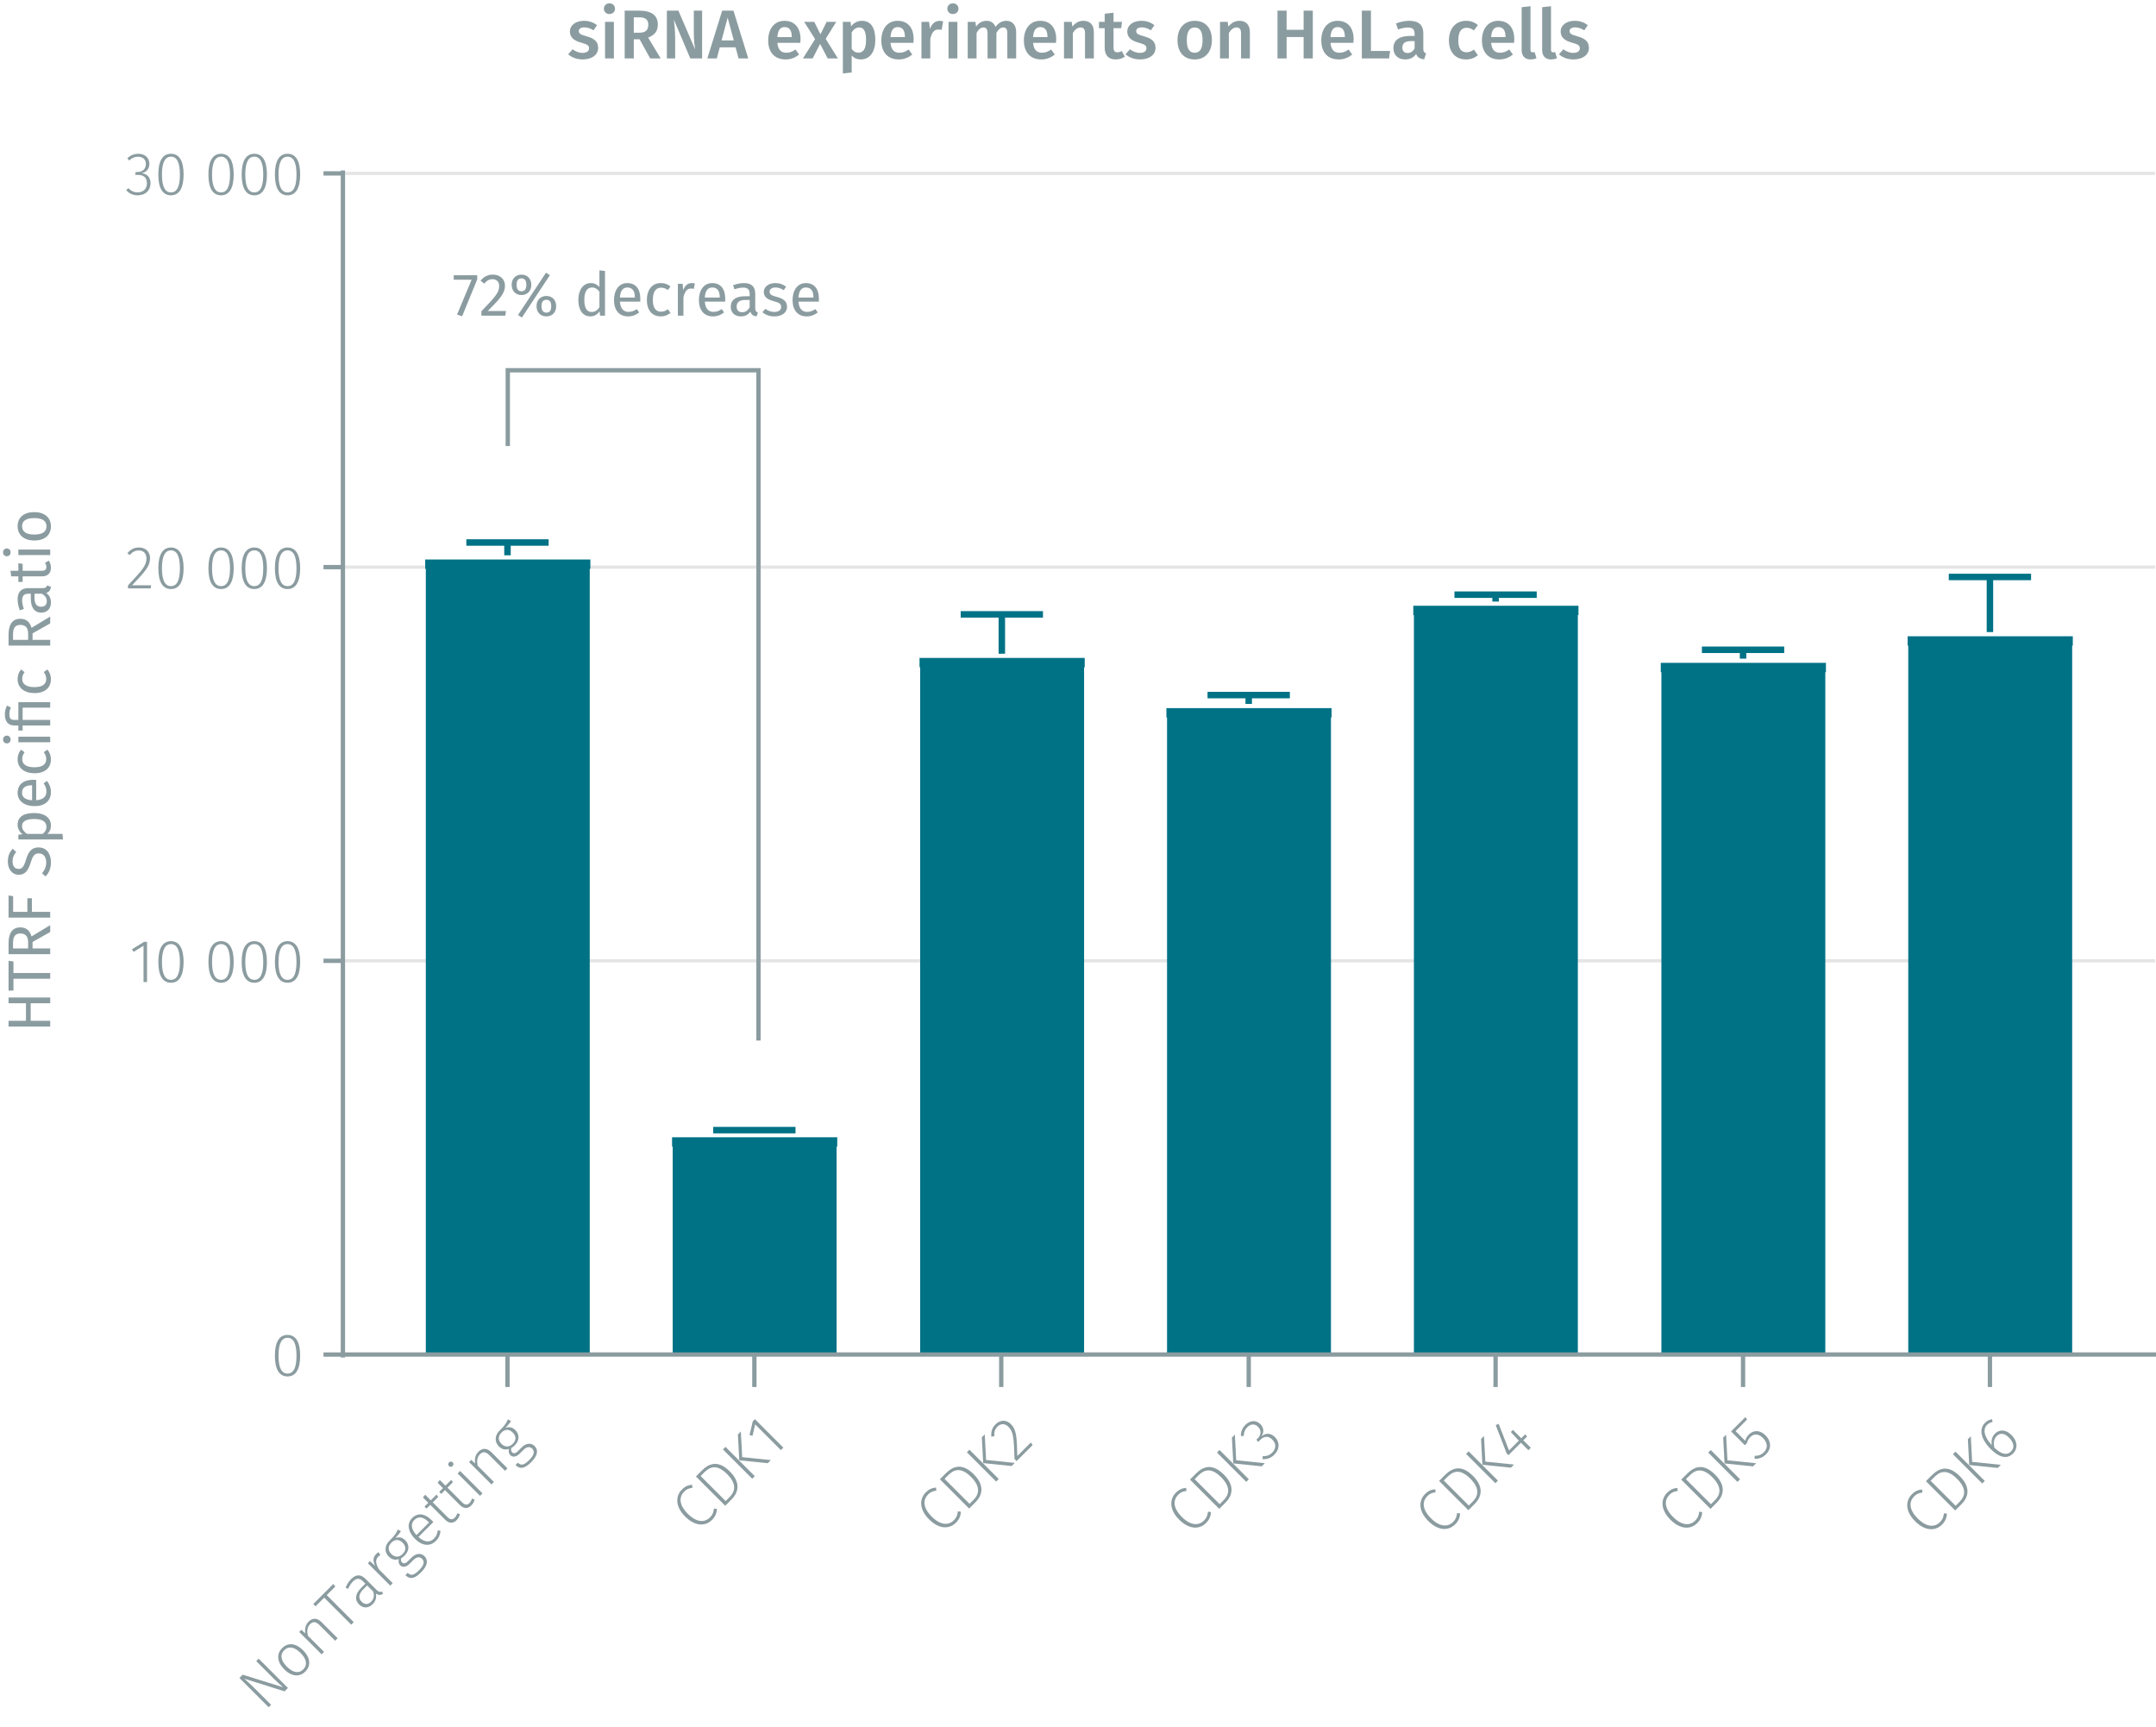 <?xml version="1.0" encoding="UTF-8"?><svg id="Calque_1" xmlns="http://www.w3.org/2000/svg" viewBox="0 0 499.45 399.958"><line x1="79.435" y1="222.519" x2="499.231" y2="222.519" fill="none" stroke="#e5e5e5" stroke-miterlimit="10" stroke-width=".75"/><line x1="79.435" y1="131.339" x2="499.231" y2="131.339" fill="none" stroke="#e5e5e5" stroke-miterlimit="10" stroke-width=".75"/><line x1="79.435" y1="40.16" x2="499.231" y2="40.16" fill="none" stroke="#e5e5e5" stroke-miterlimit="10" stroke-width=".75"/><polyline points="99.724 130.655 99.724 313.698 135.537 313.698 135.537 130.655 99.724 130.655" fill="#007286" fill-rule="evenodd"/><polyline points="99.724 313.698 99.724 130.655 98.499 130.655 136.762 130.655 135.537 130.655 135.537 313.698" fill="none" stroke="#007286" stroke-miterlimit="1.5" stroke-width="2.16"/><polyline points="156.915 264.461 156.915 313.698 192.727 313.698 192.727 264.461 156.915 264.461" fill="#007286" fill-rule="evenodd"/><polyline points="156.915 313.698 156.915 264.461 155.689 264.461 193.953 264.461 192.727 264.461 192.727 313.698" fill="none" stroke="#007286" stroke-miterlimit="1.5" stroke-width="2.16"/><polyline points="214.242 153.45 214.242 313.698 250.054 313.698 250.054 153.45 214.242 153.45" fill="#007286" fill-rule="evenodd"/><polyline points="214.242 313.698 214.242 153.45 213.016 153.45 251.28 153.45 250.054 153.45 250.054 313.698" fill="none" stroke="#007286" stroke-miterlimit="1.5" stroke-width="2.16"/><polyline points="271.433 165.076 271.433 313.698 307.245 313.698 307.245 165.076 271.433 165.076" fill="#007286" fill-rule="evenodd"/><polyline points="271.433 313.698 271.433 165.076 270.207 165.076 308.47 165.076 307.245 165.076 307.245 313.698" fill="none" stroke="#007286" stroke-miterlimit="1.5" stroke-width="2.16"/><polyline points="328.623 141.369 328.623 313.698 364.436 313.698 364.436 141.369 328.623 141.369" fill="#007286" fill-rule="evenodd"/><polyline points="328.623 313.698 328.623 141.369 327.398 141.369 365.661 141.369 364.436 141.369 364.436 313.698" fill="none" stroke="#007286" stroke-miterlimit="1.5" stroke-width="2.16"/><polyline points="385.95 154.59 385.95 313.698 421.763 313.698 421.763 154.59 385.95 154.59" fill="#007286" fill-rule="evenodd"/><polyline points="385.95 313.698 385.95 154.59 384.725 154.59 422.988 154.59 421.763 154.59 421.763 313.698" fill="none" stroke="#007286" stroke-miterlimit="1.5" stroke-width="2.16"/><polyline points="443.141 148.435 443.141 313.698 478.953 313.698 478.953 148.435 443.141 148.435" fill="#007286" fill-rule="evenodd"/><polyline points="443.141 313.698 443.141 148.435 441.916 148.435 480.179 148.435 478.953 148.435 478.953 313.698" fill="none" stroke="#007286" stroke-miterlimit="1.5" stroke-width="2.16"/><g><path d="m66.706,390.921l-.783.782-9.33-2.932c.494.436,1.198,1.04,2.416,2.258l3.795,3.794-.564.564-6.785-6.784.762-.763,9.351,2.911c-.308-.268-1.209-1.05-2.091-1.931l-4.12-4.12.565-.564,6.785,6.784Z" fill="#8b9ca0"/><path d="m70.217,382.199c1.674,1.673,1.882,3.545.516,4.912-1.377,1.377-3.22,1.158-4.884-.506-1.664-1.663-1.861-3.545-.505-4.902,1.377-1.376,3.179-1.198,4.873.496Zm-3.754,3.792c1.456,1.457,2.794,1.625,3.784.635.99-.991.852-2.339-.634-3.823-1.456-1.457-2.784-1.614-3.784-.614-.98.981-.852,2.318.634,3.803Z" fill="#8b9ca0"/><path d="m74.512,375.703l3.705,3.705-.574.574-3.626-3.625c-.852-.852-1.535-.861-2.169-.228-.703.703-.753,1.624-.535,2.674l3.755,3.754-.574.575-5.182-5.181.495-.495.922.822c-.168-1.001.02-1.981.763-2.724.94-.941,2.021-.853,3.021.147Z" fill="#8b9ca0"/><path d="m77.678,367.425l-1.99,1.991,6.261,6.26-.585.584-6.261-6.26-2.011,2.012-.524-.524,4.655-4.656.455.594Z" fill="#8b9ca0"/><path d="m88.461,368.567l.278.534c-.556.356-1.051.396-1.664-.059.198.95-.06,1.782-.753,2.476-1,1-2.229.98-3.149.06-1.09-1.09-.853-2.496.475-3.823l.99-.99-.504-.505c-.823-.822-1.526-.852-2.388.01-.416.416-.782,1-1.108,1.703l-.586-.286c.348-.803.743-1.437,1.288-1.981,1.179-1.179,2.278-1.11,3.338-.05l2.496,2.495c.574.574.901.585,1.287.417Zm-2,.02l-1.407-1.406-.901.901c-1.04,1.04-1.217,2.03-.396,2.852.714.714,1.517.704,2.199.021.664-.664.791-1.447.505-2.368Z" fill="#8b9ca0"/><path d="m87.686,359.476l.435.654c-.178.1-.336.218-.514.396-.713.713-.585,1.615.198,2.952l3.17,3.17-.574.574-5.182-5.181.495-.495,1.209,1.109c-.584-1.118-.525-2.01.188-2.724.208-.208.405-.366.574-.456Z" fill="#8b9ca0"/><path d="m92.873,354.605c-.258.455-.674.951-1.288,1.585.803-.287,1.575-.188,2.289.524,1.01,1.011,1,2.407-.169,3.576-.247.248-.505.445-.772.574-.108.387-.039.753.198.991.308.307.733.336,1.357-.288l.842-.842c1.029-1.03,2.218-1.109,2.99-.337.932.932.754,2.218-.762,3.733-1.564,1.565-2.614,1.704-3.646.674l.535-.534c.733.714,1.396.624,2.635-.614,1.209-1.208,1.298-2.031.684-2.645-.555-.555-1.298-.427-2.031.307l-.842.842c-.861.862-1.692.863-2.188.367-.347-.347-.445-.861-.316-1.445-.901.286-1.635.108-2.328-.585-1.04-1.04-.991-2.516.148-3.654,1.406-1.367,1.634-1.893,1.931-2.605l.733.376Zm-2.219,5.29c.832.832,1.823.792,2.616,0,.842-.843.83-1.783.01-2.605-.814-.812-1.744-.892-2.625-.01-.882.881-.764,1.853,0,2.615Z" fill="#8b9ca0"/><path d="m100.388,352.498l-3.457,3.457c1.477,1.337,2.715,1.268,3.606.376.564-.564.763-1.119.882-1.911l.633.099c-.089.882-.376,1.645-1.06,2.327-1.366,1.367-3.188,1.209-4.853-.455-1.654-1.654-1.942-3.545-.675-4.813,1.348-1.347,3.001-1.04,4.526.484.159.159.308.327.396.437Zm-1.139-.05c-1.13-1.129-2.308-1.396-3.288-.415-.803.803-.812,2.021.515,3.486l2.922-2.923-.148-.148Z" fill="#8b9ca0"/><path d="m106.535,350.648c-.107.525-.347,1-.763,1.416-.782.783-1.732.804-2.635-.099l-3.457-3.456-.871.871-.466-.466.871-.871-1.238-1.237.507-.645,1.307,1.307,1.337-1.337.396.535-1.268,1.268,3.428,3.427c.604.604,1.139.664,1.663.139.288-.287.456-.613.565-1.02l.623.168Z" fill="#8b9ca0"/><path d="m109.94,347.242c-.108.526-.347,1.001-.763,1.417-.782.782-1.732.803-2.635-.1l-3.457-3.456-.871.872-.466-.466.871-.872-1.238-1.237.506-.644,1.307,1.307,1.338-1.337.396.535-1.269,1.268,3.428,3.427c.604.604,1.14.664,1.664.139.287-.287.456-.614.565-1.021l.623.168Z" fill="#8b9ca0"/><path d="m104.867,338.667c.228.228.248.584-.02.852-.258.258-.614.237-.842.01s-.248-.584.01-.842c.268-.268.624-.247.852-.02Zm6.904,7.181l-.574.574-5.182-5.181.574-.574,5.182,5.181Z" fill="#8b9ca0"/><path d="m113.859,336.349l3.705,3.705-.575.575-3.626-3.625c-.852-.852-1.535-.861-2.169-.228-.703.703-.753,1.624-.535,2.674l3.755,3.754-.574.574-5.182-5.181.495-.495.922.822c-.168-1.001.02-1.98.763-2.724.94-.94,2.021-.853,3.021.147Z" fill="#8b9ca0"/><path d="m118.382,329.092c-.258.456-.674.951-1.288,1.585.803-.287,1.575-.188,2.289.524,1.01,1.011,1,2.408-.169,3.577-.248.247-.505.444-.772.573-.108.387-.039.753.198.991.308.307.732.336,1.356-.288l.842-.842c1.03-1.03,2.219-1.109,2.991-.337.932.932.754,2.218-.762,3.733-1.564,1.565-2.614,1.705-3.646.675l.535-.535c.733.714,1.396.624,2.635-.614,1.208-1.208,1.298-2.031.684-2.645-.555-.555-1.298-.426-2.031.307l-.842.842c-.861.862-1.692.863-2.188.367-.347-.347-.445-.861-.316-1.445-.902.286-1.636.108-2.329-.585-1.04-1.04-.99-2.516.149-3.654,1.405-1.367,1.634-1.893,1.931-2.605l.733.376Zm-2.219,5.29c.832.832,1.823.792,2.616,0,.842-.842.83-1.783.009-2.605-.813-.812-1.743-.892-2.624-.01-.882.882-.764,1.853,0,2.615Z" fill="#8b9ca0"/></g><g><path d="m160.328,343.853l.079.714c-.812.099-1.346.316-1.9.871-1.179,1.179-1.327,2.991.832,5.15,2.061,2.061,3.923,2.041,5.111.852.703-.703.861-1.357.94-2.069l.693.078c-.02.793-.287,1.694-1.129,2.536-1.565,1.564-3.952,1.515-6.24-.772-2.317-2.317-2.259-4.734-.753-6.239.803-.803,1.485-1.03,2.366-1.12Z" fill="#8b9ca0"/><path d="m169.06,340.765c2.813,2.813,1.794,5.102.397,6.498l-1.456,1.456-6.784-6.784,1.347-1.347c1.575-1.575,3.703-2.616,6.496.177Zm-6.754,1.071l5.794,5.794.901-.902c1.169-1.168,1.872-2.902-.565-5.339-2.484-2.485-4.109-1.574-5.298-.386l-.832.833Z" fill="#8b9ca0"/><path d="m174.851,341.869l-.594.594-6.784-6.784.594-.594,6.784,6.784Zm-2.921-4.408l6.646.684-.724.723-6.596-.673-.316-5.982.683-.684.308,5.933Z" fill="#8b9ca0"/><path d="m181.464,335.254l-.574.574-5.953-5.953-.613,2.636-.693-.158.752-3.19.495-.495,6.587,6.587Z" fill="#8b9ca0"/></g><g><path d="m216.833,344.506l.079.713c-.812.1-1.347.316-1.901.871-1.179,1.18-1.327,2.992.832,5.15,2.062,2.061,3.923,2.041,5.111.854.703-.705.861-1.357.941-2.072l.692.078c-.02.793-.287,1.695-1.129,2.537-1.564,1.566-3.951,1.518-6.24-.771-2.317-2.316-2.258-4.734-.753-6.24.803-.803,1.486-1.029,2.367-1.119Z" fill="#8b9ca0"/><path d="m225.566,341.418c2.813,2.812,1.794,5.1.397,6.496l-1.456,1.457-6.785-6.785,1.347-1.346c1.575-1.576,3.703-2.615,6.497.178Zm-6.755,1.07l5.795,5.793.901-.9c1.169-1.17,1.872-2.902-.564-5.34-2.486-2.486-4.111-1.574-5.3-.385l-.832.832Z" fill="#8b9ca0"/><path d="m231.358,342.52l-.595.594-6.785-6.783.595-.594,6.785,6.783Zm-2.923-4.406l6.646.682-.724.723-6.597-.672-.316-5.982.683-.684.308,5.934Z" fill="#8b9ca0"/><path d="m234.157,329.795c1.308,1.307,1.396,2.863,1.516,7.398l3.119-3.119.427.584-3.714,3.715-.485-.486c-.159-5.051-.269-6.309-1.428-7.467-.782-.783-1.772-.783-2.525-.031-.634.635-.802,1.338-.723,2.229l-.694.1c-.108-1.158.169-2.049.962-2.842,1.129-1.129,2.555-1.07,3.546-.08Z" fill="#8b9ca0"/></g><g><path d="m274.772,344.576l.08.712c-.812.101-1.348.317-1.902.872-1.179,1.179-1.327,2.992.833,5.151,2.061,2.061,3.922,2.04,5.11.852.703-.703.861-1.357.941-2.07l.692.078c-.02.793-.286,1.694-1.128,2.536-1.564,1.565-3.952,1.517-6.24-.771-2.318-2.317-2.259-4.734-.754-6.24.803-.803,1.486-1.03,2.367-1.119Z" fill="#8b9ca0"/><path d="m283.505,341.487c2.813,2.812,1.793,5.102.396,6.498l-1.456,1.456-6.785-6.784,1.347-1.347c1.575-1.575,3.704-2.616,6.498.177Zm-6.755,1.071l5.795,5.794.901-.901c1.168-1.169,1.871-2.903-.565-5.34-2.486-2.485-4.11-1.573-5.299-.385l-.832.832Z" fill="#8b9ca0"/><path d="m289.296,342.59l-.595.594-6.785-6.784.595-.594,6.785,6.784Zm-2.923-4.408l6.646.684-.723.723-6.598-.673-.316-5.982.684-.684.307,5.933Z" fill="#8b9ca0"/><path d="m291.966,329.815c.892.892.852,1.981.248,2.843.861-.782,2.09-.882,3.13.158,1.148,1.148,1.149,2.793-.128,4.071-.772.772-1.685,1.109-2.744,1.04l.039-.693c.971.039,1.624-.238,2.199-.812.97-.971.921-2.129.049-3.001-1-1-1.98-.792-2.872.099l-.436.437-.387-.545.317-.317c.692-.693.94-1.772.039-2.674-.733-.733-1.693-.684-2.456.079-.555.555-.812,1.169-.852,2.081l-.665-.051c.021-1.01.338-1.821,1.061-2.545,1.149-1.148,2.536-1.09,3.457-.169Z" fill="#8b9ca0"/></g><g><path d="m332.483,344.889l.08.713c-.812.1-1.347.318-1.901.873-1.179,1.18-1.327,2.992.832,5.15,2.061,2.061,3.923,2.041,5.111.852.703-.703.861-1.357.94-2.07l.693.08c-.019.793-.287,1.693-1.129,2.535-1.564,1.564-3.951,1.516-6.24-.771-2.317-2.318-2.258-4.734-.753-6.24.803-.803,1.485-1.031,2.366-1.121Z" fill="#8b9ca0"/><path d="m341.216,341.801c2.813,2.812,1.793,5.102.396,6.498l-1.456,1.457-6.784-6.783,1.347-1.348c1.575-1.576,3.704-2.617,6.497.176Zm-6.754,1.072l5.794,5.793.901-.902c1.168-1.168,1.872-2.902-.565-5.338-2.485-2.486-4.109-1.574-5.298-.385l-.832.832Z" fill="#8b9ca0"/><path d="m347.007,342.905l-.595.594-6.784-6.783.595-.594,6.784,6.783Zm-2.922-4.408l6.646.684-.723.723-6.597-.674-.316-5.98.684-.684.307,5.932Z" fill="#8b9ca0"/><path d="m353.778,332.667l-.891.891,1.733,1.732-.564.564-1.733-1.732-2.883,2.883-.426-.426-2.525-6.547.683-.287,2.407,6.17,2.269-2.268-1.862-2.002.495-.494,1.932,1.932.891-.893.476.477Z" fill="#8b9ca0"/></g><g><path d="m388.573,344.586l.078.714c-.811.099-1.346.316-1.9.871-1.179,1.179-1.327,2.991.832,5.15,2.062,2.061,3.923,2.041,5.111.852.703-.703.861-1.357.94-2.069l.693.078c-.02.793-.287,1.693-1.129,2.536-1.565,1.564-3.951,1.516-6.24-.772-2.317-2.317-2.259-4.734-.753-6.239.802-.803,1.485-1.03,2.367-1.12Z" fill="#8b9ca0"/><path d="m397.305,341.499c2.813,2.813,1.795,5.102.398,6.498l-1.456,1.456-6.785-6.784,1.347-1.347c1.575-1.575,3.703-2.616,6.496.177Zm-6.754,1.07l5.795,5.795.901-.902c1.169-1.168,1.871-2.902-.566-5.339-2.484-2.485-4.109-1.574-5.298-.386l-.832.832Z" fill="#8b9ca0"/><path d="m403.097,342.602l-.594.594-6.785-6.784.594-.595,6.785,6.785Zm-2.922-4.408l6.646.684-.724.723-6.597-.673-.316-5.982.683-.684.308,5.933Z" fill="#8b9ca0"/><path d="m404.717,328.757l-2.674,2.674,2.249,2.248c.138-.494.365-.979.821-1.436,1.129-1.129,2.625-1.08,3.903.197,1.297,1.298,1.406,3.051.108,4.349-.802.802-1.684,1.09-2.654,1.07l.01-.703c.853.02,1.516-.209,2.159-.853.932-.932.843-2.188-.237-3.269-1.1-1.099-2.149-1.001-2.952-.198-.445.445-.624.842-.783,1.417l-.455.455-3.199-3.199,3.317-3.318.387.565Z" fill="#8b9ca0"/></g><g><path d="m445.258,344.95l.079.713c-.812.101-1.346.317-1.9.872-1.179,1.179-1.327,2.991.832,5.15,2.061,2.061,3.922,2.041,5.11.853.703-.704.862-1.357.941-2.07l.692.078c-.02.793-.286,1.694-1.128,2.536-1.564,1.565-3.952,1.516-6.24-.772-2.317-2.317-2.258-4.733-.753-6.239.803-.803,1.485-1.03,2.366-1.12Z" fill="#8b9ca0"/><path d="m453.992,341.862c2.812,2.812,1.793,5.102.396,6.498l-1.456,1.456-6.785-6.784,1.347-1.347c1.575-1.575,3.705-2.616,6.498.177Zm-6.755,1.071l5.795,5.794.9-.901c1.169-1.169,1.873-2.903-.564-5.34-2.486-2.485-4.111-1.574-5.3-.385l-.831.832Z" fill="#8b9ca0"/><path d="m459.783,342.965l-.595.594-6.785-6.784.595-.594,6.785,6.784Zm-2.923-4.408l6.646.684-.724.723-6.596-.673-.317-5.982.683-.684.308,5.933Z" fill="#8b9ca0"/><path d="m465.969,332.339c1.446,1.445,1.496,3.159.387,4.269-1.535,1.535-3.438.743-5.171-.99-2.298-2.298-2.822-4.625-1.347-6.101.505-.505,1.03-.733,1.614-.843l.148.645c-.505.108-.922.307-1.298.683-1.1,1.1-.534,2.952,1.12,4.686-.189-1.02.01-1.951.723-2.665.95-.95,2.417-1.089,3.823.317Zm-.564.604c-1.149-1.148-2.149-1.079-2.862-.365-.684.683-.803,1.673-.525,2.703,1.506,1.426,2.813,1.901,3.863.852.892-.892.594-2.119-.476-3.189Z" fill="#8b9ca0"/></g><path d="m460.979,321.22v-7.522m-57.191,7.522v-7.522m-57.327,7.522v-7.522m-57.191,7.522v-7.522m-57.327,7.522v-7.522m-57.191,7.522v-7.522m-57.191,7.522v-7.522m-38.536,0h420.613" fill="none" stroke="#8b9ca0" stroke-miterlimit="10"/><path d="m69.537,313.971c0,3.151-1.022,4.805-2.927,4.805-1.92,0-2.928-1.667-2.928-4.818s1.008-4.805,2.928-4.805,2.927,1.652,2.927,4.818Zm-5.015-.014c0,2.871.743,4.146,2.088,4.146s2.072-1.261,2.072-4.132-.728-4.146-2.072-4.146c-1.331,0-2.088,1.261-2.088,4.133Z" fill="#8b9ca0"/><g><path d="m34.06,227.44h-.812v-8.419l-2.297,1.429-.378-.602,2.787-1.724h.7v9.315Z" fill="#8b9ca0"/><path d="m42.532,222.79c0,3.151-1.022,4.805-2.927,4.805-1.92,0-2.928-1.667-2.928-4.818s1.008-4.805,2.928-4.805,2.927,1.652,2.927,4.818Zm-5.015-.014c0,2.871.743,4.146,2.088,4.146s2.072-1.261,2.072-4.132-.728-4.146-2.072-4.146c-1.331,0-2.088,1.261-2.088,4.133Z" fill="#8b9ca0"/><path d="m54.137,222.79c0,3.151-1.022,4.805-2.927,4.805-1.92,0-2.928-1.667-2.928-4.818s1.008-4.805,2.928-4.805,2.927,1.652,2.927,4.818Zm-5.015-.014c0,2.871.743,4.146,2.088,4.146s2.072-1.261,2.072-4.132-.728-4.146-2.072-4.146c-1.331,0-2.088,1.261-2.088,4.133Z" fill="#8b9ca0"/><path d="m61.837,222.79c0,3.151-1.022,4.805-2.927,4.805-1.92,0-2.928-1.667-2.928-4.818s1.008-4.805,2.928-4.805,2.927,1.652,2.927,4.818Zm-5.015-.014c0,2.871.743,4.146,2.088,4.146s2.072-1.261,2.072-4.132-.728-4.146-2.072-4.146c-1.331,0-2.088,1.261-2.088,4.133Z" fill="#8b9ca0"/><path d="m69.537,222.79c0,3.151-1.022,4.805-2.927,4.805-1.92,0-2.928-1.667-2.928-4.818s1.008-4.805,2.928-4.805,2.927,1.652,2.927,4.818Zm-5.015-.014c0,2.871.743,4.146,2.088,4.146s2.072-1.261,2.072-4.132-.728-4.146-2.072-4.146c-1.331,0-2.088,1.261-2.088,4.133Z" fill="#8b9ca0"/></g><g><path d="m34.761,129.245c0,1.849-1.036,3.012-4.16,6.303h4.412l-.111.715h-5.253v-.687c3.46-3.684,4.272-4.65,4.272-6.289,0-1.106-.701-1.808-1.766-1.808-.896,0-1.513.379-2.087,1.065l-.561-.421c.743-.896,1.569-1.33,2.689-1.33,1.598,0,2.563,1.05,2.563,2.451Z" fill="#8b9ca0"/><path d="m42.532,131.612c0,3.151-1.022,4.805-2.927,4.805-1.92,0-2.928-1.667-2.928-4.818s1.008-4.805,2.928-4.805,2.927,1.652,2.927,4.818Zm-5.015-.014c0,2.871.743,4.146,2.088,4.146s2.072-1.261,2.072-4.132-.728-4.146-2.072-4.146c-1.331,0-2.088,1.261-2.088,4.133Z" fill="#8b9ca0"/><path d="m54.137,131.612c0,3.151-1.022,4.805-2.927,4.805-1.92,0-2.928-1.667-2.928-4.818s1.008-4.805,2.928-4.805,2.927,1.652,2.927,4.818Zm-5.015-.014c0,2.871.743,4.146,2.088,4.146s2.072-1.261,2.072-4.132-.728-4.146-2.072-4.146c-1.331,0-2.088,1.261-2.088,4.133Z" fill="#8b9ca0"/><path d="m61.837,131.612c0,3.151-1.022,4.805-2.927,4.805-1.92,0-2.928-1.667-2.928-4.818s1.008-4.805,2.928-4.805,2.927,1.652,2.927,4.818Zm-5.015-.014c0,2.871.743,4.146,2.088,4.146s2.072-1.261,2.072-4.132-.728-4.146-2.072-4.146c-1.331,0-2.088,1.261-2.088,4.133Z" fill="#8b9ca0"/><path d="m69.537,131.612c0,3.151-1.022,4.805-2.927,4.805-1.92,0-2.928-1.667-2.928-4.818s1.008-4.805,2.928-4.805,2.927,1.652,2.927,4.818Zm-5.015-.014c0,2.871.743,4.146,2.088,4.146s2.072-1.261,2.072-4.132-.728-4.146-2.072-4.146c-1.331,0-2.088,1.261-2.088,4.133Z" fill="#8b9ca0"/></g><g><path d="m34.608,37.937c0,1.261-.799,2.003-1.835,2.185,1.162.057,2.101.854,2.101,2.325,0,1.625-1.162,2.788-2.969,2.788-1.093,0-1.976-.406-2.676-1.205l.519-.462c.658.714,1.316.98,2.129.98,1.373,0,2.157-.854,2.157-2.087,0-1.415-.841-1.961-2.102-1.961h-.616l.112-.659h.448c.98,0,1.919-.588,1.919-1.862,0-1.037-.715-1.682-1.793-1.682-.784,0-1.4.253-2.073.869l-.435-.505c.729-.7,1.527-1.05,2.55-1.05,1.625,0,2.563,1.022,2.563,2.325Z" fill="#8b9ca0"/><path d="m42.532,40.43c0,3.151-1.022,4.805-2.927,4.805-1.92,0-2.928-1.667-2.928-4.818s1.008-4.805,2.928-4.805,2.927,1.652,2.927,4.818Zm-5.015-.014c0,2.871.743,4.146,2.088,4.146s2.072-1.261,2.072-4.132-.728-4.146-2.072-4.146c-1.331,0-2.088,1.261-2.088,4.133Z" fill="#8b9ca0"/><path d="m54.137,40.43c0,3.151-1.022,4.805-2.927,4.805-1.92,0-2.928-1.667-2.928-4.818s1.008-4.805,2.928-4.805,2.927,1.652,2.927,4.818Zm-5.015-.014c0,2.871.743,4.146,2.088,4.146s2.072-1.261,2.072-4.132-.728-4.146-2.072-4.146c-1.331,0-2.088,1.261-2.088,4.133Z" fill="#8b9ca0"/><path d="m61.837,40.43c0,3.151-1.022,4.805-2.927,4.805-1.92,0-2.928-1.667-2.928-4.818s1.008-4.805,2.928-4.805,2.927,1.652,2.927,4.818Zm-5.015-.014c0,2.871.743,4.146,2.088,4.146s2.072-1.261,2.072-4.132-.728-4.146-2.072-4.146c-1.331,0-2.088,1.261-2.088,4.133Z" fill="#8b9ca0"/><path d="m69.538,40.43c0,3.151-1.022,4.805-2.927,4.805-1.92,0-2.928-1.667-2.928-4.818s1.008-4.805,2.928-4.805,2.927,1.652,2.927,4.818Zm-5.015-.014c0,2.871.743,4.146,2.088,4.146s2.072-1.261,2.072-4.132-.728-4.146-2.072-4.146c-1.331,0-2.088,1.261-2.088,4.133Z" fill="#8b9ca0"/></g><path d="m79.435,40.16h-4.494m4.494,91.18h-4.494m4.494,91.18h-4.494m4.494,91.18h-4.494m4.494.684V39.476" fill="none" stroke="#8b9ca0" stroke-miterlimit="10"/><polyline points="108.031 125.64 127.094 125.64 117.562 125.64 117.562 128.604" fill="none" stroke="#007286" stroke-miterlimit="10" stroke-width="1.5"/><polyline points="165.221 261.726 184.285 261.726 174.753 261.726 174.753 262.41" fill="none" stroke="#007286" stroke-miterlimit="10" stroke-width="1.5"/><polyline points="222.548 142.281 241.612 142.281 232.08 142.281 232.08 151.399" fill="none" stroke="#007286" stroke-miterlimit="10" stroke-width="1.5"/><polyline points="279.739 160.972 298.803 160.972 289.271 160.972 289.271 163.024" fill="none" stroke="#007286" stroke-miterlimit="10" stroke-width="1.5"/><polyline points="336.93 137.722 355.993 137.722 346.461 137.722 346.461 139.317" fill="none" stroke="#007286" stroke-miterlimit="10" stroke-width="1.5"/><polyline points="394.257 150.487 413.32 150.487 403.788 150.487 403.788 152.538" fill="none" stroke="#007286" stroke-miterlimit="10" stroke-width="1.5"/><polyline points="451.447 133.619 470.511 133.619 460.979 133.619 460.979 146.384" fill="none" stroke="#007286" stroke-miterlimit="10" stroke-width="1.5"/><g><path d="m138.295,5.829l-.801,1.199c-.704-.447-1.376-.688-2.129-.688-.816,0-1.28.336-1.28.848,0,.561.336.816,1.776,1.217,1.729.465,2.705,1.17,2.705,2.674,0,1.76-1.632,2.689-3.569,2.689-1.456,0-2.593-.496-3.377-1.201l1.024-1.152c.656.496,1.44.832,2.305.832.912,0,1.505-.385,1.505-1.023,0-.705-.336-.93-1.921-1.377-1.745-.48-2.513-1.312-2.513-2.561,0-1.41,1.296-2.465,3.265-2.465,1.217,0,2.209.383,3.01,1.008Z" fill="#8b9ca0"/><path d="m142.47,2.018c0,.689-.528,1.232-1.297,1.232-.752,0-1.28-.543-1.28-1.232,0-.703.528-1.248,1.28-1.248.769,0,1.297.545,1.297,1.248Zm-.257,11.51h-2.049V5.059h2.049v8.469Z" fill="#8b9ca0"/><path d="m148.166,9.094h-1.345v4.434h-2.112V2.467h3.297c2.897,0,4.386,1.057,4.386,3.248,0,1.506-.736,2.402-2.241,2.994l2.897,4.818h-2.433l-2.449-4.434Zm-1.345-1.521h1.312c1.312,0,2.049-.527,2.049-1.857,0-1.199-.688-1.711-2.225-1.711h-1.137v3.568Z" fill="#8b9ca0"/><path d="m162.647,13.528h-2.737l-3.794-8.947c.112.975.289,2.385.289,4.434v4.514h-1.921V2.467h2.673l3.857,8.963c-.096-.607-.288-2.209-.288-3.777V2.467h1.921v11.061Z" fill="#8b9ca0"/><path d="m170.406,10.967h-3.666l-.688,2.561h-2.193l3.441-11.061h2.609l3.425,11.061h-2.24l-.688-2.561Zm-.416-1.602l-1.425-5.281-1.408,5.281h2.833Z" fill="#8b9ca0"/><path d="m185.398,9.926h-5.313c.16,1.729.96,2.289,2.081,2.289.752,0,1.376-.24,2.112-.752l.849,1.168c-.833.672-1.857,1.137-3.138,1.137-2.625,0-4.033-1.746-4.033-4.418,0-2.578,1.36-4.529,3.762-4.529,2.368,0,3.729,1.6,3.729,4.273,0,.271-.032.607-.049.832Zm-1.984-1.426c0-1.393-.496-2.225-1.648-2.225-.961,0-1.569.641-1.681,2.322h3.329v-.098Z" fill="#8b9ca0"/><path d="m194.103,13.528h-2.368l-1.745-3.361-1.729,3.361h-2.257l2.817-4.467-2.529-4.002h2.337l1.44,2.883,1.425-2.883h2.225l-2.449,3.938,2.833,4.531Z" fill="#8b9ca0"/><path d="m202.775,9.27c0,2.592-1.2,4.498-3.346,4.498-.864,0-1.601-.305-2.129-.93v3.955l-2.049.223V5.059h1.793l.112,1.041c.672-.881,1.568-1.279,2.48-1.279,2.209,0,3.138,1.744,3.138,4.449Zm-2.145.016c0-2.145-.577-2.93-1.602-2.93-.72,0-1.328.496-1.729,1.152v3.811c.4.592.913.881,1.553.881,1.121,0,1.777-.865,1.777-2.914Z" fill="#8b9ca0"/><path d="m211.606,9.926h-5.313c.16,1.729.96,2.289,2.081,2.289.752,0,1.376-.24,2.112-.752l.849,1.168c-.833.672-1.857,1.137-3.138,1.137-2.625,0-4.033-1.746-4.033-4.418,0-2.578,1.36-4.529,3.762-4.529,2.368,0,3.729,1.6,3.729,4.273,0,.271-.032.607-.049.832Zm-1.984-1.426c0-1.393-.496-2.225-1.648-2.225-.961,0-1.569.641-1.681,2.322h3.329v-.098Z" fill="#8b9ca0"/><path d="m218.486,4.948l-.353,1.984c-.256-.062-.448-.096-.752-.096-1.024,0-1.553.752-1.873,2.178v4.514h-2.049V5.059h1.777l.191,1.666c.4-1.217,1.217-1.889,2.209-1.889.305,0,.576.031.849.111Z" fill="#8b9ca0"/><path d="m222.037,2.018c0,.689-.528,1.232-1.297,1.232-.752,0-1.28-.543-1.28-1.232,0-.703.528-1.248,1.28-1.248.769,0,1.297.545,1.297,1.248Zm-.257,11.51h-2.049V5.059h2.049v8.469Z" fill="#8b9ca0"/><path d="m235.4,7.397v6.131h-2.049v-5.811c0-1.057-.416-1.361-.929-1.361-.704,0-1.136.496-1.601,1.281v5.891h-2.049v-5.811c0-1.057-.432-1.361-.928-1.361-.721,0-1.152.496-1.617,1.281v5.891h-2.049V5.059h1.777l.16,1.105c.607-.848,1.376-1.344,2.448-1.344.993,0,1.729.527,2.049,1.424.641-.881,1.425-1.424,2.545-1.424,1.345,0,2.241.975,2.241,2.576Z" fill="#8b9ca0"/><path d="m244.63,9.926h-5.313c.16,1.729.96,2.289,2.081,2.289.752,0,1.376-.24,2.112-.752l.849,1.168c-.833.672-1.857,1.137-3.138,1.137-2.625,0-4.033-1.746-4.033-4.418,0-2.578,1.36-4.529,3.762-4.529,2.368,0,3.729,1.6,3.729,4.273,0,.271-.032.607-.049.832Zm-1.984-1.426c0-1.393-.496-2.225-1.648-2.225-.961,0-1.569.641-1.681,2.322h3.329v-.098Z" fill="#8b9ca0"/><path d="m253.398,7.397v6.131h-2.049v-5.811c0-1.057-.4-1.361-1.04-1.361-.736,0-1.281.496-1.777,1.281v5.891h-2.049V5.059h1.777l.16,1.105c.656-.848,1.504-1.344,2.576-1.344,1.521,0,2.401.959,2.401,2.576Z" fill="#8b9ca0"/><path d="m260.581,13.127c-.607.432-1.376.641-2.129.641-1.664-.018-2.545-.961-2.545-2.77v-4.467h-1.328v-1.473h1.328v-1.871l2.049-.24v2.111h1.969l-.208,1.473h-1.761v4.418c0,.832.272,1.17.896,1.17.32,0,.641-.098,1.009-.305l.72,1.312Z" fill="#8b9ca0"/><path d="m267.414,5.829l-.801,1.199c-.704-.447-1.376-.688-2.129-.688-.816,0-1.28.336-1.28.848,0,.561.336.816,1.776,1.217,1.729.465,2.705,1.17,2.705,2.674,0,1.76-1.632,2.689-3.569,2.689-1.456,0-2.593-.496-3.377-1.201l1.024-1.152c.656.496,1.44.832,2.305.832.912,0,1.505-.385,1.505-1.023,0-.705-.336-.93-1.921-1.377-1.745-.48-2.513-1.312-2.513-2.561,0-1.41,1.296-2.465,3.265-2.465,1.217,0,2.209.383,3.01,1.008Z" fill="#8b9ca0"/><path d="m280.742,9.286c0,2.674-1.488,4.482-3.985,4.482s-3.985-1.697-3.985-4.482c0-2.656,1.488-4.465,4.001-4.465,2.497,0,3.97,1.695,3.97,4.465Zm-5.81,0c0,2.033.624,2.93,1.824,2.93s1.825-.912,1.825-2.93-.625-2.914-1.81-2.914c-1.2,0-1.84.914-1.84,2.914Z" fill="#8b9ca0"/><path d="m289.542,7.397v6.131h-2.049v-5.811c0-1.057-.4-1.361-1.04-1.361-.736,0-1.281.496-1.777,1.281v5.891h-2.049V5.059h1.777l.16,1.105c.656-.848,1.504-1.344,2.576-1.344,1.521,0,2.401.959,2.401,2.576Z" fill="#8b9ca0"/><path d="m301.989,8.581h-3.938v4.947h-2.112V2.467h2.112v4.434h3.938V2.467h2.129v11.061h-2.129v-4.947Z" fill="#8b9ca0"/><path d="m313.525,9.926h-5.313c.16,1.729.96,2.289,2.081,2.289.752,0,1.376-.24,2.112-.752l.849,1.168c-.833.672-1.857,1.137-3.138,1.137-2.625,0-4.033-1.746-4.033-4.418,0-2.578,1.36-4.529,3.762-4.529,2.368,0,3.729,1.6,3.729,4.273,0,.271-.032.607-.049.832Zm-1.984-1.426c0-1.393-.496-2.225-1.648-2.225-.961,0-1.569.641-1.681,2.322h3.329v-.098Z" fill="#8b9ca0"/><path d="m317.588,11.799h4.434l-.239,1.729h-6.307V2.467h2.112v9.332Z" fill="#8b9ca0"/><path d="m330.357,12.375l-.432,1.359c-.944-.08-1.553-.4-1.873-1.232-.608.896-1.521,1.266-2.545,1.266-1.681,0-2.721-1.072-2.721-2.609,0-1.842,1.376-2.834,3.841-2.834h1.072v-.48c0-1.104-.496-1.473-1.584-1.473-.576,0-1.393.16-2.257.449l-.465-1.393c1.041-.4,2.113-.607,3.058-.607,2.272,0,3.266,1.039,3.266,2.912v3.553c0,.689.224.93.64,1.09Zm-2.657-1.137v-1.713h-.848c-1.329,0-1.985.48-1.985,1.473,0,.816.416,1.281,1.201,1.281.704,0,1.248-.369,1.632-1.041Z" fill="#8b9ca0"/><path d="m342.357,5.813l-.912,1.232c-.56-.416-1.072-.609-1.713-.609-1.184,0-1.904.865-1.904,2.898,0,2.049.752,2.768,1.904,2.768.641,0,1.089-.207,1.713-.607l.912,1.297c-.768.623-1.648.977-2.736.977-2.449,0-3.97-1.697-3.97-4.402s1.521-4.545,3.953-4.545c1.104,0,1.953.303,2.753.992Z" fill="#8b9ca0"/><path d="m350.741,9.926h-5.313c.16,1.729.96,2.289,2.081,2.289.752,0,1.376-.24,2.112-.752l.849,1.168c-.833.672-1.857,1.137-3.138,1.137-2.625,0-4.033-1.746-4.033-4.418,0-2.578,1.36-4.529,3.762-4.529,2.368,0,3.729,1.6,3.729,4.273,0,.271-.032.607-.049.832Zm-1.984-1.426c0-1.393-.496-2.225-1.648-2.225-.961,0-1.569.641-1.681,2.322h3.329v-.098Z" fill="#8b9ca0"/><path d="m352.499,11.59V1.667l2.049-.225v10.084c0,.4.128.594.48.594.176,0,.336-.033.464-.08l.448,1.439c-.353.16-.849.289-1.377.289-1.296,0-2.064-.785-2.064-2.178Z" fill="#8b9ca0"/><path d="m357.251,11.59V1.667l2.049-.225v10.084c0,.4.128.594.48.594.176,0,.336-.033.464-.08l.448,1.439c-.353.16-.849.289-1.377.289-1.296,0-2.064-.785-2.064-2.178Z" fill="#8b9ca0"/><path d="m367.813,5.829l-.801,1.199c-.704-.447-1.376-.688-2.129-.688-.816,0-1.28.336-1.28.848,0,.561.336.816,1.776,1.217,1.729.465,2.705,1.17,2.705,2.674,0,1.76-1.632,2.689-3.569,2.689-1.456,0-2.593-.496-3.377-1.201l1.024-1.152c.656.496,1.44.832,2.305.832.912,0,1.505-.385,1.505-1.023,0-.705-.336-.93-1.921-1.377-1.745-.48-2.513-1.312-2.513-2.561,0-1.41,1.296-2.465,3.265-2.465,1.217,0,2.209.383,3.01,1.008Z" fill="#8b9ca0"/></g><g><path d="m7.109,232.347v4.062h4.524v1.331H1.982v-1.331h4.034v-4.062H1.982v-1.33h9.651v1.33h-4.524Z" fill="#8b9ca0"/><path d="m3.117,222.66v2.676h8.517v1.33H3.117v2.746h-1.135v-6.892l1.135.14Z" fill="#8b9ca0"/><path d="m7.543,218.153v1.499h4.09v1.331H1.982v-2.536c0-2.409.925-3.67,2.731-3.67,1.359,0,2.171.701,2.592,2.088l4.328-2.605v1.582l-4.09,2.312Zm-1.022.154c0-1.345-.505-2.115-1.808-2.115-1.204,0-1.694.687-1.694,2.27v1.19h3.502v-1.345Z" fill="#8b9ca0"/><path d="m1.982,212.513v-5.127l1.064.154v3.642h3.292v-3.151h1.051v3.151h4.244v1.331H1.982Z" fill="#8b9ca0"/><path d="m2.935,196.564l.812.729c-.588.729-.84,1.4-.84,2.199,0,.967.448,1.736,1.373,1.736.812,0,1.204-.378,1.736-2.114.477-1.541,1.079-2.858,2.928-2.858,1.681,0,2.857,1.275,2.857,3.446,0,1.387-.462,2.479-1.246,3.277l-.812-.728c.588-.729.966-1.485.966-2.536,0-1.135-.56-2.073-1.723-2.073-.938,0-1.358.448-1.863,2.088-.574,1.877-1.288,2.857-2.787,2.857-1.485,0-2.521-1.261-2.521-3.04,0-1.33.393-2.171,1.121-2.983Z" fill="#8b9ca0"/><path d="m7.935,188.29c2.241,0,3.866.995,3.866,2.899,0,.799-.266,1.457-.841,1.934h3.502l.154,1.288H4.251v-1.106l.994-.098c-.756-.547-1.162-1.345-1.162-2.186,0-1.961,1.526-2.731,3.852-2.731Zm0,1.387c-1.919,0-2.829.561-2.829,1.667,0,.784.561,1.387,1.148,1.779h3.6c.574-.379.896-.953.896-1.625,0-1.177-.882-1.821-2.815-1.821Z" fill="#8b9ca0"/><path d="m8.383,180.618v4.707c1.709-.126,2.367-.925,2.367-1.989,0-.729-.195-1.274-.644-1.919l.77-.561c.575.729.925,1.555.925,2.577,0,2.06-1.442,3.264-3.782,3.264-2.297,0-3.936-1.162-3.936-3.067,0-1.989,1.387-3.039,3.642-3.039.252,0,.49.014.658.027Zm-1.036,1.247c-1.443,0-2.241.574-2.241,1.736,0,.98.687,1.625,2.325,1.724v-3.46h-.084Z" fill="#8b9ca0"/><path d="m4.881,173.604l.812.616c-.364.504-.546.967-.546,1.583,0,1.163.91,1.891,2.829,1.891,1.934,0,2.731-.728,2.731-1.891,0-.616-.195-1.051-.56-1.611l.84-.588c.532.658.812,1.4.812,2.255,0,1.989-1.415,3.222-3.796,3.222-2.354,0-3.922-1.218-3.922-3.222,0-.868.224-1.568.798-2.255Z" fill="#8b9ca0"/><path d="m1.59,170.359c.49,0,.868.363.868.91,0,.532-.378.896-.868.896-.505,0-.883-.364-.883-.896,0-.547.378-.91.883-.91Zm10.043.252v1.288h-7.382v-1.288h7.382Z" fill="#8b9ca0"/><path d="m1.632,163.413l.896.448c-.225.462-.351.98-.351,1.555,0,1.037.393,1.303,1.093,1.303h.98v-4.118h7.382v1.289h-6.388v2.829h6.388v1.289h-6.388v1.177h-.994v-1.177h-.967c-1.246,0-2.157-.757-2.157-2.55,0-.826.196-1.442.505-2.045Z" fill="#8b9ca0"/><path d="m4.881,155.041l.812.616c-.364.505-.546.967-.546,1.583,0,1.162.91,1.891,2.829,1.891,1.934,0,2.731-.729,2.731-1.891,0-.616-.195-1.051-.56-1.611l.84-.588c.532.658.812,1.4.812,2.255,0,1.989-1.415,3.222-3.796,3.222-2.354,0-3.922-1.219-3.922-3.222,0-.868.224-1.568.798-2.255Z" fill="#8b9ca0"/><path d="m7.543,146.683v1.499h4.09v1.331H1.982v-2.536c0-2.409.925-3.67,2.731-3.67,1.359,0,2.171.701,2.592,2.088l4.328-2.605v1.582l-4.09,2.312Zm-1.022.154c0-1.345-.505-2.115-1.808-2.115-1.204,0-1.694.687-1.694,2.27v1.19h3.502v-1.345Z" fill="#8b9ca0"/><path d="m10.905,135.594l.896.294c-.084.742-.378,1.219-1.106,1.443.771.518,1.106,1.303,1.106,2.199,0,1.471-.91,2.353-2.228,2.353-1.582,0-2.437-1.19-2.437-3.249v-1.135h-.547c-1.064,0-1.456.518-1.456,1.54,0,.547.14,1.233.392,1.989l-.938.322c-.336-.91-.504-1.723-.504-2.549,0-1.779.91-2.592,2.451-2.592h3.376c.645,0,.854-.238.994-.616Zm-1.219,1.905h-1.694v.966c0,1.359.504,2.046,1.513,2.046.868,0,1.33-.435,1.33-1.275,0-.756-.378-1.316-1.148-1.736Z" fill="#8b9ca0"/><path d="m11.297,129.841c.336.49.504,1.022.504,1.652,0,1.247-.729,1.989-2.101,1.989h-4.455v1.289h-.994v-1.289h-1.667l-.154-1.288h1.821v-1.751l.994.14v1.611h4.398c.742,0,1.093-.238,1.093-.883,0-.322-.098-.616-.294-.98l.854-.49Z" fill="#8b9ca0"/><path d="m1.59,127.015c.49,0,.868.363.868.91,0,.532-.378.896-.868.896-.505,0-.883-.364-.883-.896,0-.547.378-.91.883-.91Zm10.043.252v1.288h-7.382v-1.288h7.382Z" fill="#8b9ca0"/><path d="m7.935,118.599c2.283,0,3.866,1.204,3.866,3.292,0,2.101-1.513,3.291-3.852,3.291-2.283,0-3.866-1.204-3.866-3.306s1.513-3.277,3.852-3.277Zm.015,5.196c1.919,0,2.815-.672,2.815-1.904s-.896-1.905-2.83-1.905c-1.919,0-2.815.672-2.815,1.891,0,1.233.896,1.919,2.83,1.919Z" fill="#8b9ca0"/></g><g><path d="m110.554,64.704l-3.502,8.544-1.176-.392,3.375-8.068h-4.146v-1.051h5.448v.967Z" fill="#8b9ca0"/><path d="m116.98,66.16c0,1.751-1.12,2.998-3.992,5.87h4.217l-.154,1.078h-5.533v-1.022c3.307-3.446,4.118-4.343,4.118-5.869,0-.98-.63-1.555-1.54-1.555-.785,0-1.303.308-1.934,1.022l-.84-.673c.756-.938,1.666-1.414,2.843-1.414,1.724,0,2.815,1.106,2.815,2.562Z" fill="#8b9ca0"/><path d="m123.083,65.964c0,1.456-.967,2.367-2.283,2.367-1.303,0-2.27-.911-2.27-2.367s.967-2.367,2.27-2.367c1.316,0,2.283.91,2.283,2.367Zm-3.418,0c0,.729.238,1.498,1.135,1.498.91,0,1.135-.742,1.135-1.498,0-.729-.225-1.499-1.135-1.499-.896,0-1.135.742-1.135,1.499Zm7.719-2.228l-6.485,9.806-.896-.589,6.485-9.805.896.588Zm1.456,7.172c0,1.457-.952,2.367-2.269,2.367s-2.283-.91-2.283-2.367.966-2.367,2.283-2.367,2.269.91,2.269,2.367Zm-3.403,0c0,.729.238,1.499,1.135,1.499.91,0,1.135-.742,1.135-1.499,0-.729-.225-1.484-1.135-1.484-.896,0-1.135.728-1.135,1.484Z" fill="#8b9ca0"/><path d="m140.151,62.756v10.352h-1.135l-.126-1.022c-.476.742-1.219,1.19-2.129,1.19-1.793,0-2.787-1.526-2.787-3.824,0-2.255,1.092-3.894,2.899-3.894.868,0,1.499.392,1.989.91v-3.866l1.288.154Zm-1.288,8.404v-3.613c-.463-.589-.98-.967-1.709-.967-1.107,0-1.793.925-1.793,2.844,0,1.946.616,2.829,1.681,2.829.826,0,1.331-.406,1.821-1.093Z" fill="#8b9ca0"/><path d="m148.313,69.858h-4.707c.126,1.709.925,2.367,1.989,2.367.729,0,1.274-.195,1.919-.644l.561.77c-.729.575-1.555.925-2.577.925-2.06,0-3.264-1.442-3.264-3.782,0-2.297,1.162-3.936,3.067-3.936,1.989,0,3.039,1.387,3.039,3.642,0,.252-.014.49-.027.658Zm-1.247-1.036c0-1.443-.574-2.241-1.736-2.241-.98,0-1.625.687-1.724,2.325h3.46v-.084Z" fill="#8b9ca0"/><path d="m155.326,66.356l-.616.812c-.505-.364-.967-.546-1.583-.546-1.162,0-1.891.91-1.891,2.829,0,1.934.729,2.731,1.891,2.731.616,0,1.051-.195,1.611-.56l.588.84c-.658.532-1.4.812-2.255.812-1.989,0-3.222-1.415-3.222-3.796,0-2.354,1.219-3.922,3.222-3.922.868,0,1.568.224,2.255.798Z" fill="#8b9ca0"/><path d="m160.967,65.642l-.238,1.261c-.224-.057-.378-.084-.644-.084-.925,0-1.457.658-1.766,2.073v4.216h-1.288v-7.382h1.106l.126,1.499c.392-1.107,1.078-1.667,1.975-1.667.238,0,.505.027.729.084Z" fill="#8b9ca0"/><path d="m167.983,69.858h-4.707c.126,1.709.925,2.367,1.989,2.367.729,0,1.274-.195,1.919-.644l.561.77c-.729.575-1.555.925-2.577.925-2.06,0-3.264-1.442-3.264-3.782,0-2.297,1.162-3.936,3.067-3.936,1.989,0,3.039,1.387,3.039,3.642,0,.252-.014.49-.027.658Zm-1.247-1.036c0-1.443-.574-2.241-1.736-2.241-.98,0-1.625.687-1.724,2.325h3.46v-.084Z" fill="#8b9ca0"/><path d="m175.57,72.379l-.294.896c-.742-.084-1.219-.378-1.443-1.106-.518.771-1.302,1.106-2.198,1.106-1.472,0-2.354-.91-2.354-2.228,0-1.582,1.19-2.437,3.25-2.437h1.134v-.547c0-1.064-.518-1.456-1.54-1.456-.547,0-1.233.14-1.989.392l-.322-.938c.91-.336,1.723-.504,2.549-.504,1.779,0,2.592.91,2.592,2.451v3.376c0,.645.238.854.616.994Zm-1.905-1.219v-1.694h-.966c-1.359,0-2.046.504-2.046,1.513,0,.868.435,1.33,1.275,1.33.756,0,1.316-.378,1.736-1.148Z" fill="#8b9ca0"/><path d="m182.107,66.398l-.546.812c-.658-.42-1.232-.63-1.919-.63-.841,0-1.359.378-1.359.967,0,.602.393.882,1.583,1.19,1.556.392,2.452,1.008,2.452,2.297,0,1.541-1.415,2.241-2.914,2.241-1.247,0-2.144-.406-2.787-.967l.686-.784c.589.448,1.275.715,2.073.715.967,0,1.583-.421,1.583-1.121,0-.729-.364-1.009-1.793-1.387-1.597-.42-2.227-1.106-2.227-2.143,0-1.177,1.134-2.031,2.661-2.031,1.036,0,1.807.308,2.507.84Z" fill="#8b9ca0"/><path d="m189.682,69.858h-4.707c.126,1.709.925,2.367,1.989,2.367.729,0,1.274-.195,1.919-.644l.561.77c-.729.575-1.555.925-2.577.925-2.06,0-3.264-1.442-3.264-3.782,0-2.297,1.162-3.936,3.067-3.936,1.989,0,3.039,1.387,3.039,3.642,0,.252-.014.49-.027.658Zm-1.247-1.036c0-1.443-.574-2.241-1.736-2.241-.98,0-1.625.687-1.724,2.325h3.46v-.084Z" fill="#8b9ca0"/></g><polyline points="117.63 103.301 117.63 85.749 175.706 85.749 175.706 240.983" fill="none" stroke="#8b9ca0" stroke-miterlimit="10"/></svg>